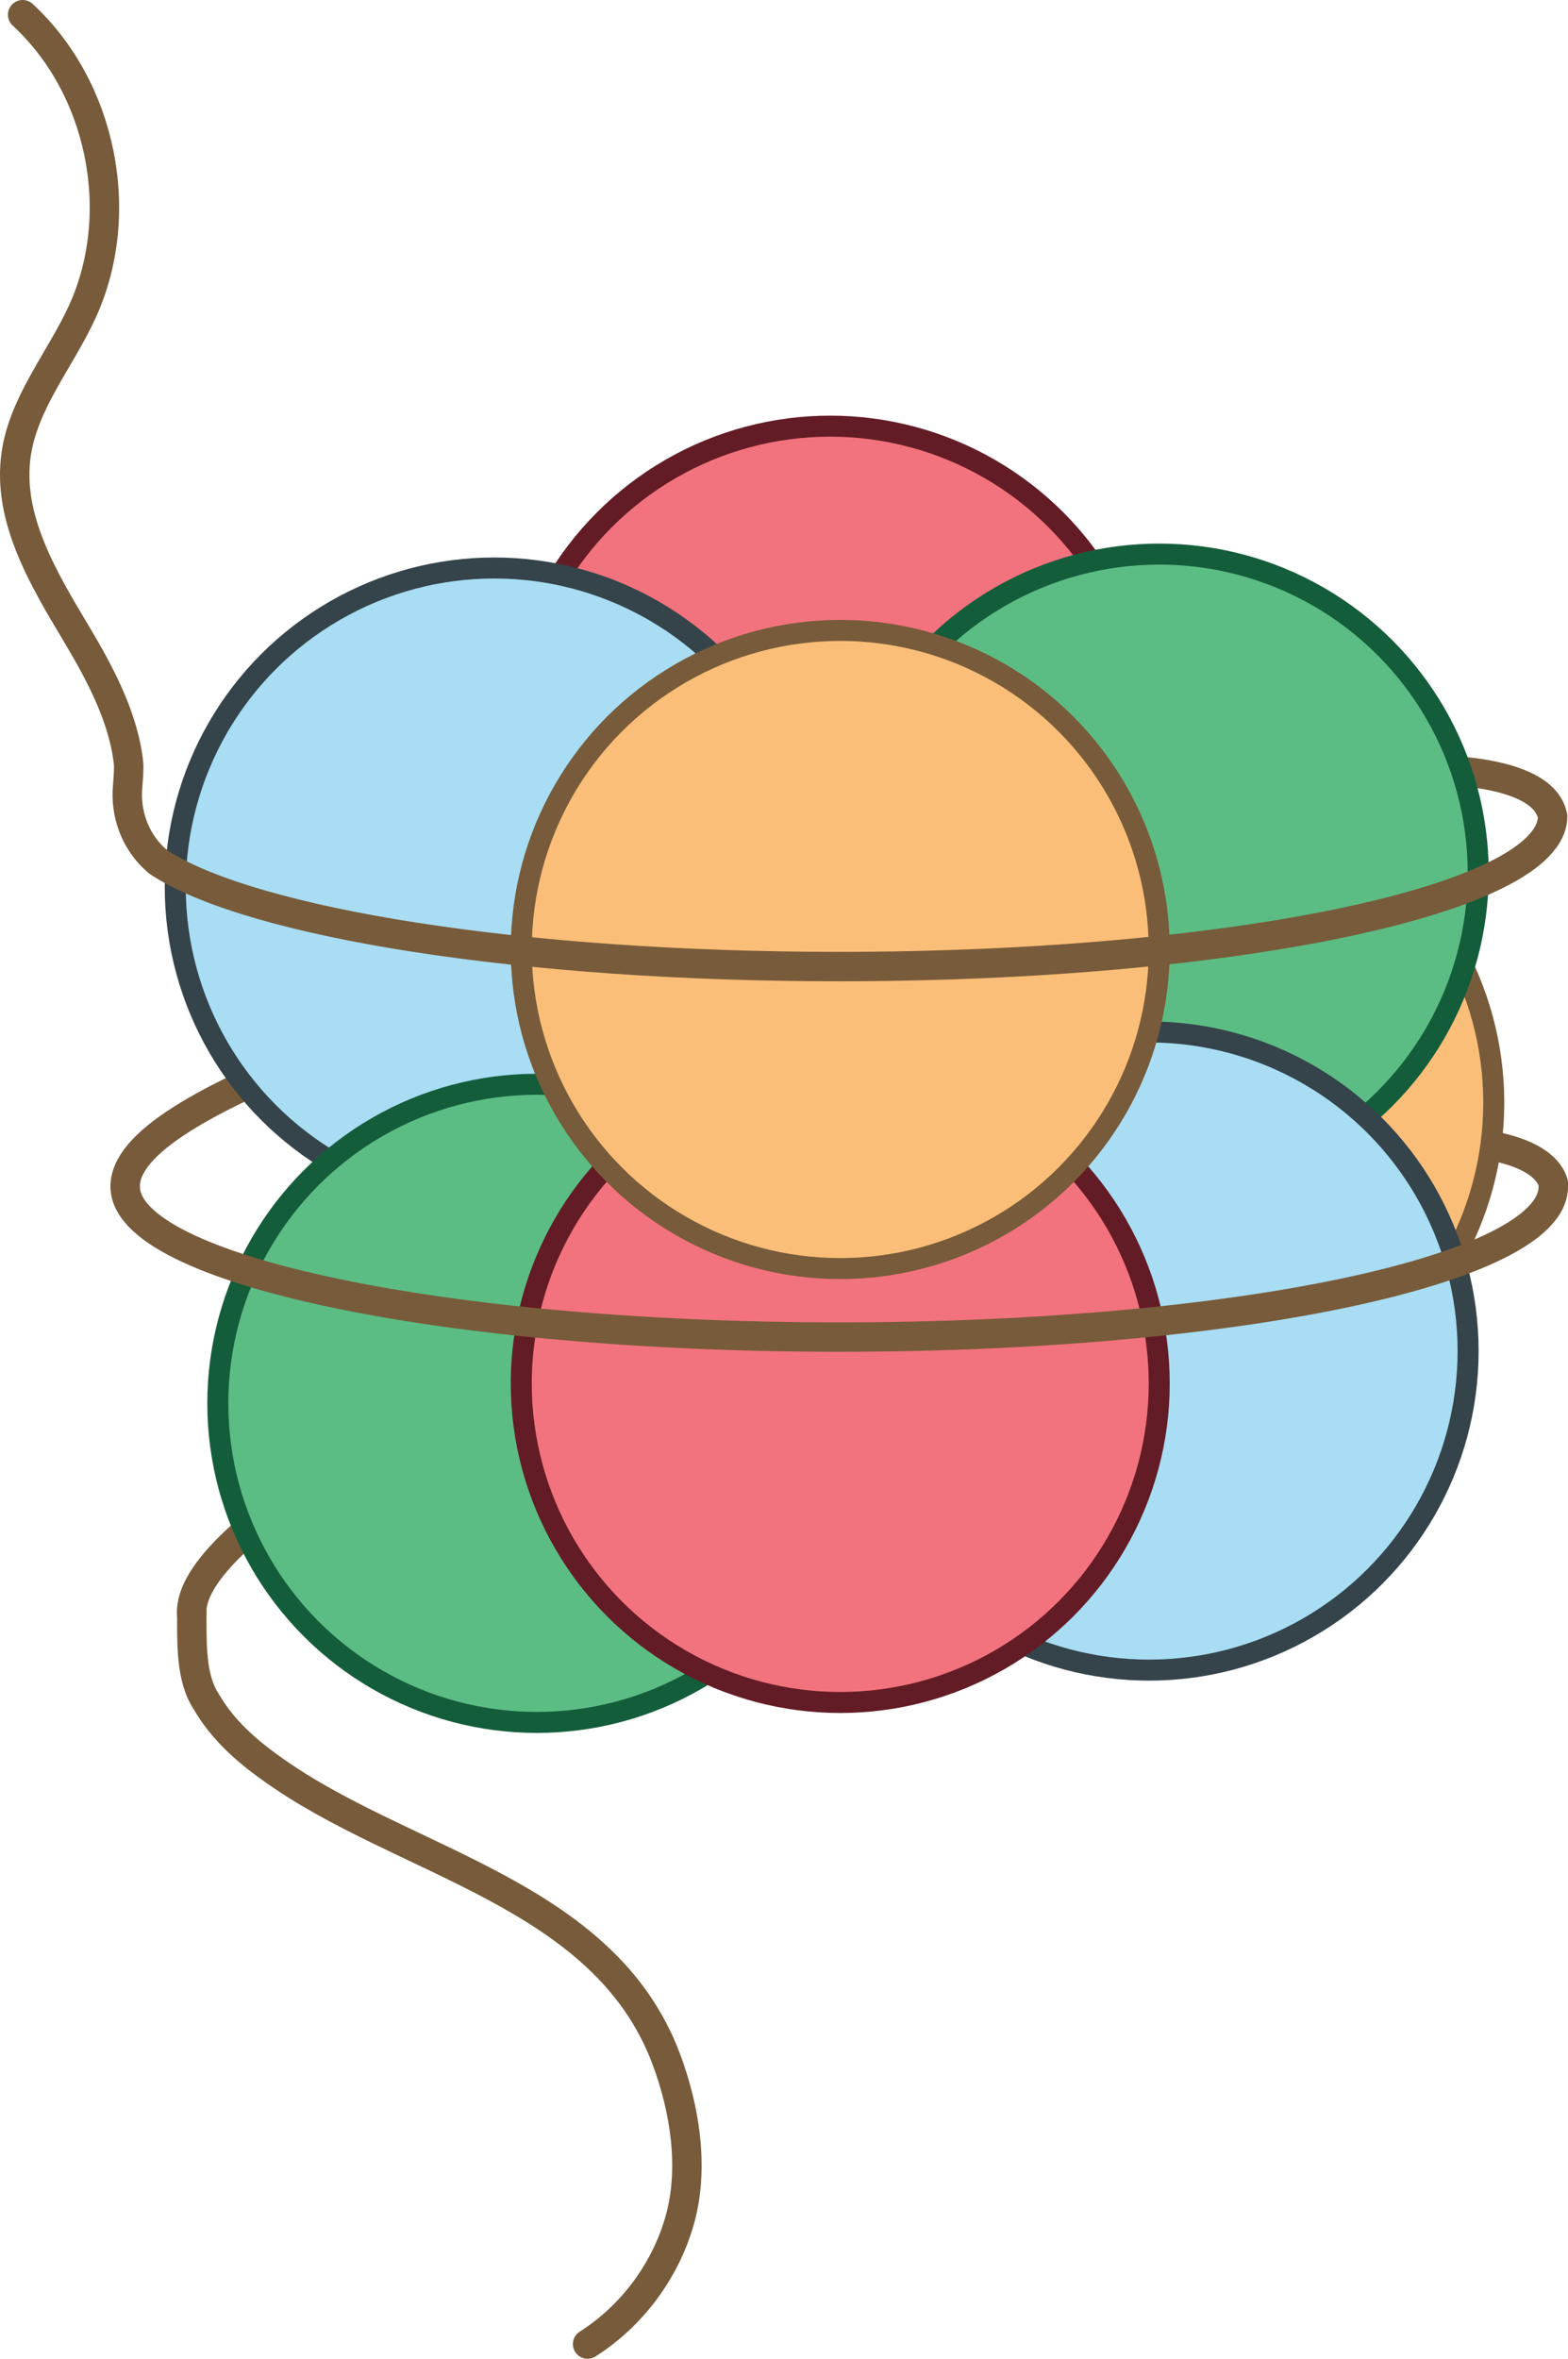 <?xml version="1.0" encoding="UTF-8"?><svg id="Layer_1" xmlns="http://www.w3.org/2000/svg" width="373.137" height="561.146" viewBox="0 0 373.137 561.146"><path d="M45.643,383.976c-1.344-18.993,61.732-57.067,151.2-85.389,89.468-28.323,166.831-36.013,172.794-17.176" fill="none" stroke="#785b3a" stroke-linecap="round" stroke-miterlimit="10" stroke-width="7"/><path d="M29.796,282.31c-.301-20.741,77.178-43.507,166.647-71.829,89.468-28.323,166.831-36.013,172.794-17.176" fill="none" stroke="#785b3a" stroke-linecap="round" stroke-miterlimit="10" stroke-width="7"/><circle cx="197.548" cy="177.29" r="75.909" fill="#f2737d" stroke="#631c25" stroke-miterlimit="10" stroke-width="5"/><circle cx="117.616" cy="211.032" r="75.909" fill="#a8ddf3" stroke="#34444a" stroke-miterlimit="10" stroke-width="5"/><circle cx="279.561" cy="262.301" r="75.909" fill="#fabe78" stroke="#785b3a" stroke-miterlimit="10" stroke-width="5"/><circle cx="275.861" cy="207.726" r="75.909" fill="#5cbd84" stroke="#145d3b" stroke-miterlimit="10" stroke-width="5"/><circle cx="127.744" cy="333.851" r="75.909" fill="#5cbd84" stroke="#145d3b" stroke-miterlimit="10" stroke-width="5"/><circle cx="273.456" cy="321.407" r="75.909" fill="#a8ddf3" stroke="#34444a" stroke-miterlimit="10" stroke-width="5"/><circle cx="199.952" cy="329.108" r="75.909" fill="#f2737d" stroke="#631c25" stroke-miterlimit="10" stroke-width="5"/><circle cx="199.952" cy="225.883" r="75.909" fill="#fabe78" stroke="#785b3a" stroke-miterlimit="10" stroke-width="5"/><path d="M369.637,282.31c0,19.758-76.076,35.775-169.92,35.775s-169.92-16.017-169.92-35.775" fill="none" stroke="#785b3a" stroke-linecap="round" stroke-miterlimit="10" stroke-width="7"/><path d="M5.388,3.5c18.815,17.363,24.853,47.141,14.287,70.461-5.198,11.473-14.006,21.62-15.823,34.084-2.218,15.215,6.469,29.624,14.369,42.815,5.676,9.478,11.256,20.068,12.37,30.759.106,1.018-.03,3.274-.23,5.596-.541,6.29,1.699,12.553,6.262,16.916.549.525,1.038.936,1.422,1.183,22.246,14.302,86.151,24.631,161.515,24.631,93.844,0,169.92-16.017,169.92-35.775" fill="none" stroke="#785b3a" stroke-linecap="round" stroke-miterlimit="10" stroke-width="7"/><path d="M45.643,383.206c.033,7.417-.345,15.952,3.472,21.65,3.728,6.487,9.434,11.583,15.494,15.867,31.215,22.523,79.039,29.406,93.925,69.079,4.441,11.837,6.663,25.824,3.322,38.018-3.342,12.193-11.354,23.044-22.024,29.826" fill="none" stroke="#785b3a" stroke-linecap="round" stroke-miterlimit="10" stroke-width="7"/></svg>